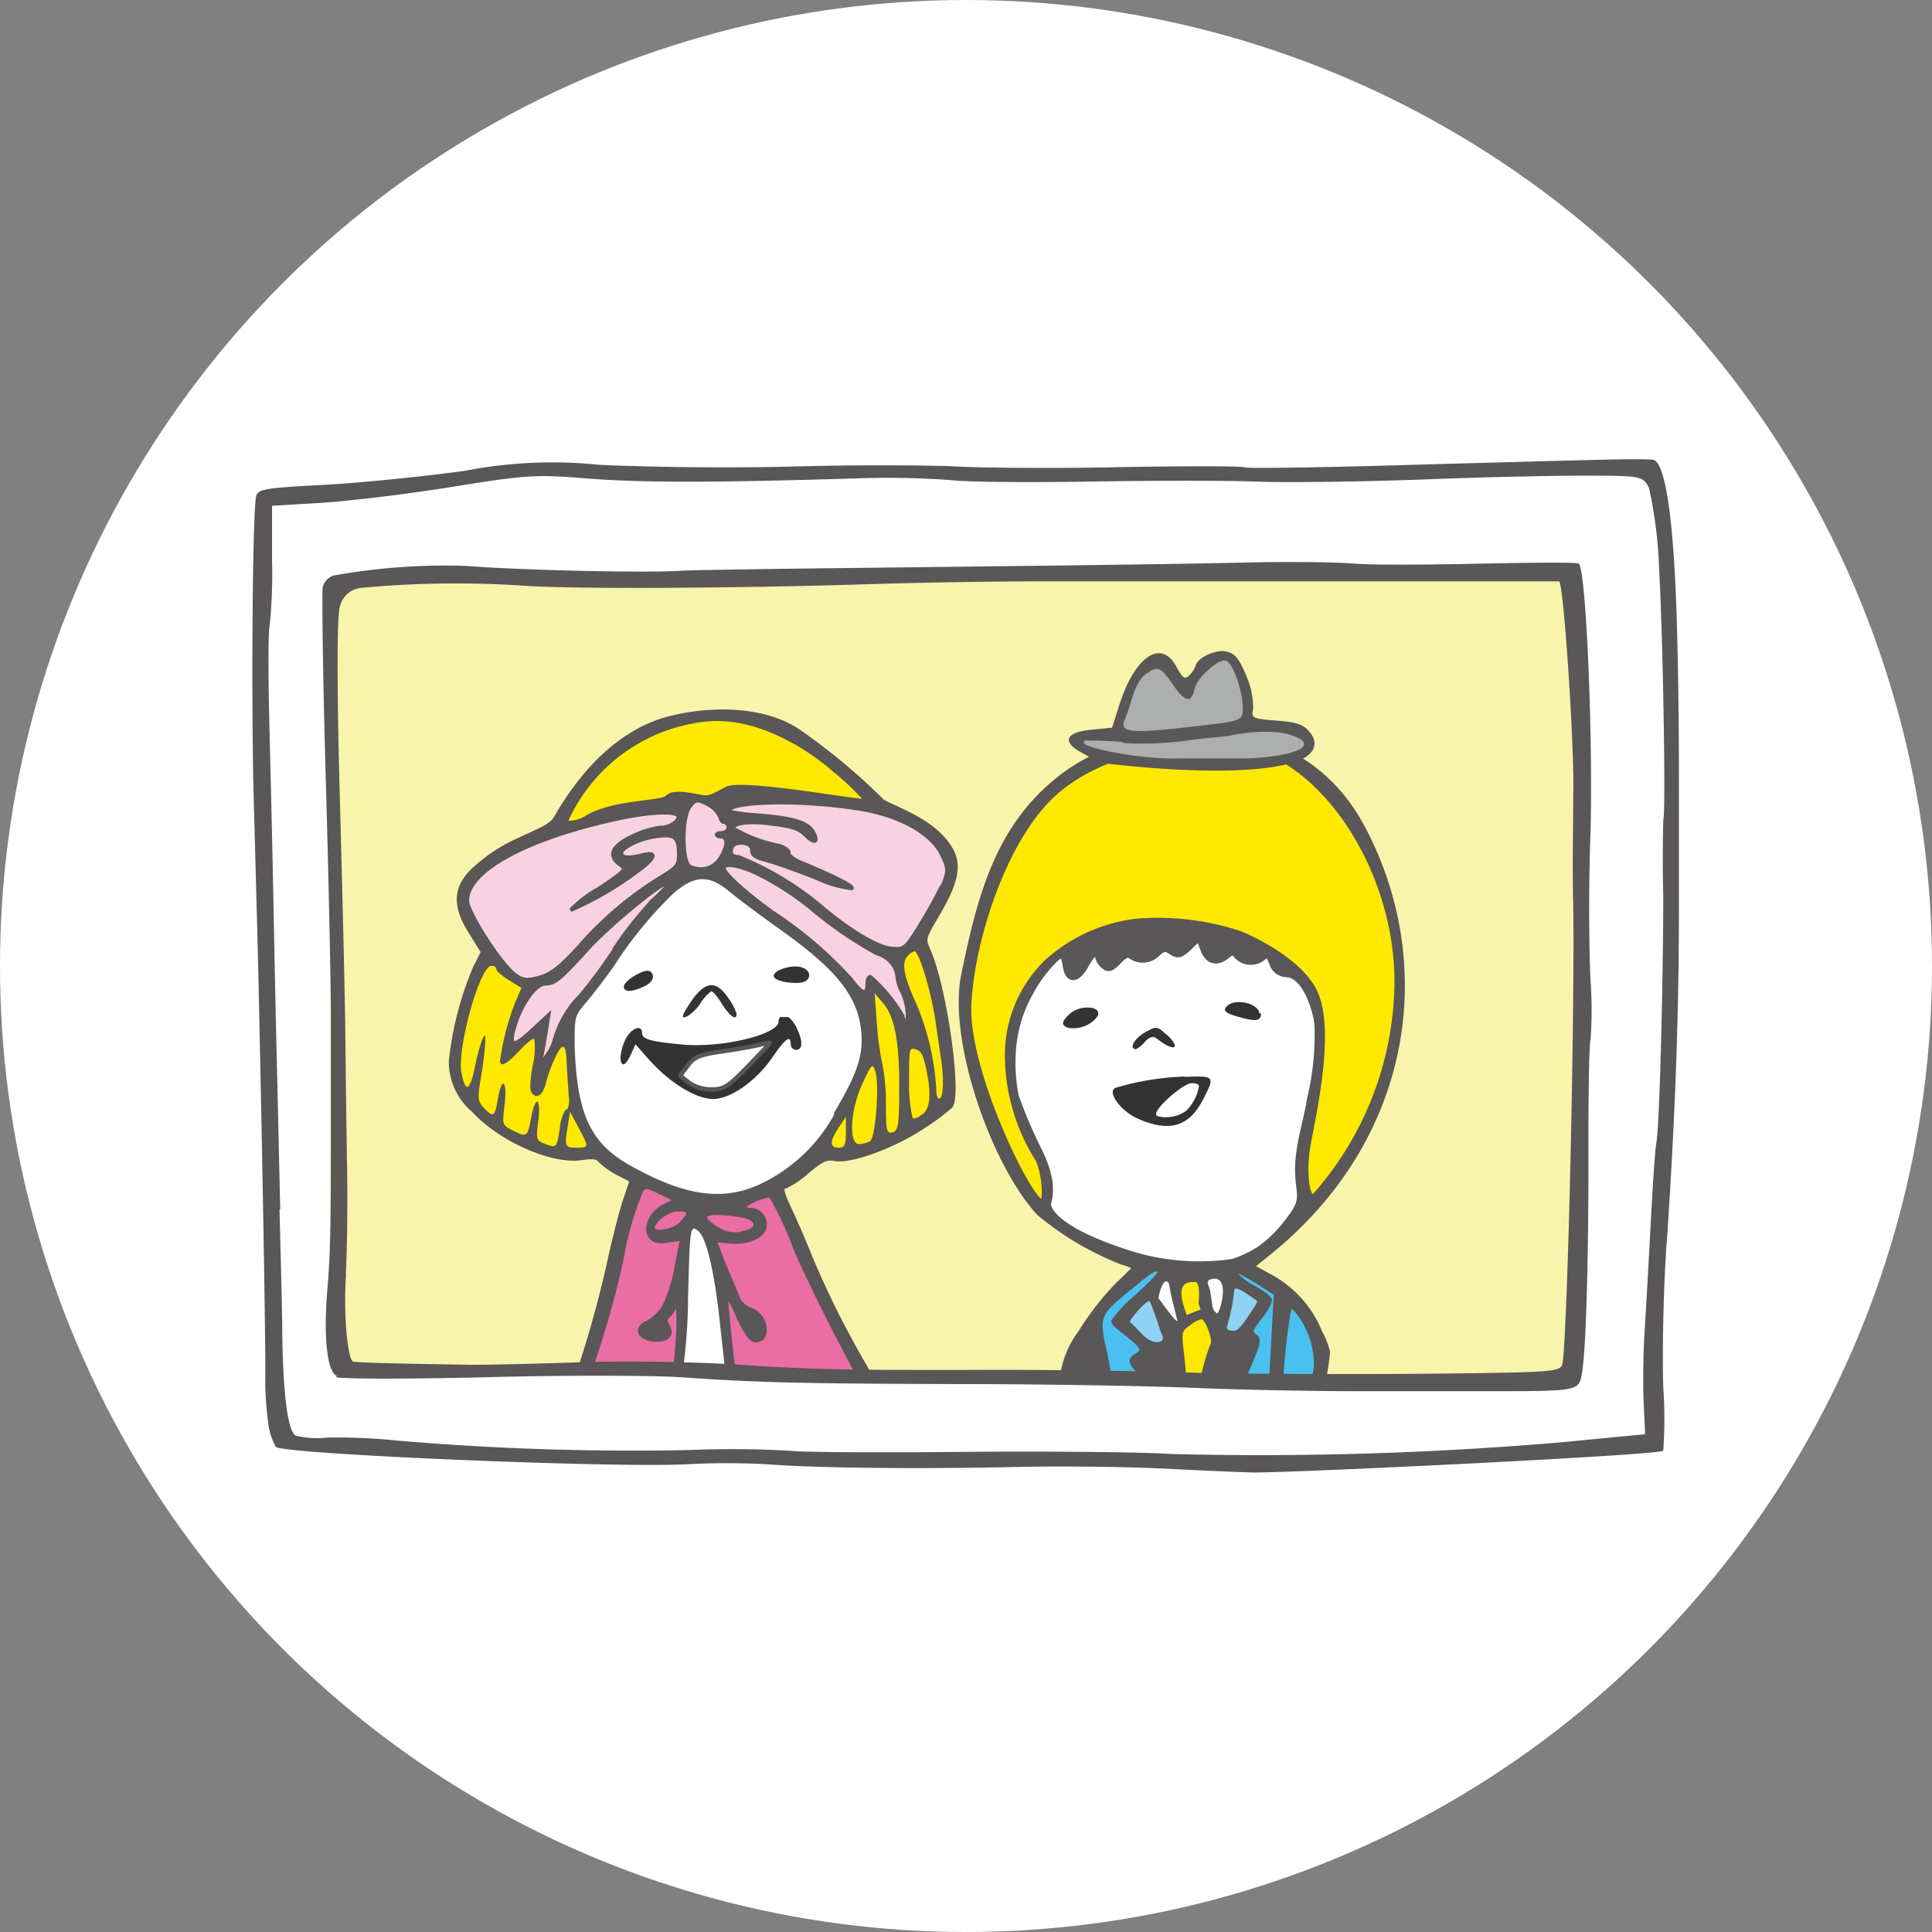 <svg id="レイヤー_1" data-name="レイヤー 1" xmlns="http://www.w3.org/2000/svg" xmlns:xlink="http://www.w3.org/1999/xlink" viewBox="0 0 111 111"><rect x="0" y="0" width="111" height="111" fill="#808080" stroke="none"/><defs><style>.cls-1{fill:#f8f4ab;}.cls-13,.cls-2,.cls-6{fill:#fff;}.cls-3{clip-path:url(#clip-path);}.cls-15,.cls-4{fill:#595757;}.cls-11,.cls-12,.cls-13,.cls-14,.cls-4,.cls-5,.cls-6,.cls-7{stroke:#595757;}.cls-13,.cls-4{stroke-width:0.43px;}.cls-5{fill:#ea6da4;}.cls-11,.cls-12,.cls-14,.cls-5,.cls-7{stroke-width:0.21px;}.cls-13,.cls-6{stroke-linecap:round;stroke-linejoin:round;}.cls-6{stroke-width:0.25px;}.cls-7,.cls-8{fill:#f8d2e2;}.cls-11,.cls-9{fill:#ffe900;}.cls-10{fill:#333;}.cls-12{fill:#4ac0f0;}.cls-14{fill:#8ed2f4;}.cls-16{fill:#adaeae;stroke:#adaeae;stroke-width:0.11px;}</style><clipPath id="clip-path"><polygon class="cls-1" points="90.3 79.34 18.97 78.67 18.97 33.28 90.51 33.02 90.3 79.34"/></clipPath></defs><title>footer_report_icon</title><circle class="cls-2" cx="55.5" cy="55.5" r="55.5"/><polygon class="cls-2" points="15.17 28.96 15.91 82.04 17.51 82.95 78.49 83.89 94.57 83.37 95.83 58.79 95 31.65 95 27.11 29.95 27.11 15.17 28.96"/><polygon class="cls-1" points="90.3 79.34 18.97 78.67 18.97 33.28 90.51 33.02 90.3 79.34"/><g class="cls-3"><path class="cls-4" d="M26,61a3.58,3.58,0,0,0,1.29,2.74c1.52,1.65,4.45,2.95,6.11,2.7.69-.1,1-.06,1.18.2a4.24,4.24,0,0,0,1.06.73l.77.4L36,69c-.21.63-.58,2.07-.83,3.2a63.39,63.39,0,0,1-2.06,7.34c1.83.1,3.66.14,5.49.17H50.17c-.17-.4-.36-.79-.52-1.09a53.33,53.33,0,0,1-3.18-6.35c-.34-.86-.84-2-1.12-2.61-.56-1.15-.64-1.57-.29-1.57a5,5,0,0,0,1.27-.86c.86-.71,1.14-.83,1.64-.74.89.18,3.39-.75,5.06-1.87a13.32,13.32,0,0,0,1.52-1.13c.48-.78-.38-6.77-1.28-8.82-.33-.75-.33-.75.56-2.26,1.05-1.8,1.23-2.77.66-3.66-.88-1.37-2.42-1.93-3.82-2.61a35.44,35.44,0,0,0-4.78-4c-2-1.4-5.11-1.37-7.44-.77-2.57.67-4.77,2.77-6.42,5.65-.3.53-1,.76-2.13,1.3a9.26,9.26,0,0,0-2.58,1.68C26.24,51,26.18,52,27.12,53.5l.74,1.19-.5,1A18.63,18.63,0,0,0,26,61Z"/><path class="cls-5" d="M42.36,74.45a1.22,1.22,0,0,0,.74.78c.92.24,1.19,1.79.31,1.79-.26,0-.56-.42-1-1.36a7.14,7.14,0,0,0-.67-1.3c-.08.09.26,3.3.53,5.3h7.37c-.15-.29-.3-.59-.46-.88-1.29-2.34-3.43-6.7-3.62-7.39a19.89,19.89,0,0,0-1.29-2.7,3,3,0,0,0-1.55.65c0,.08.19.16.4.16a.85.85,0,0,1,.82,1c-.11.56-1,.93-2,.84l-.88-.08.49,1.27Z"/><path class="cls-6" d="M48.09,64a9.58,9.58,0,0,1-4.07,4c-2.33,1.21-4.64.91-8-1-2.25-1.31-3-3.05-3.13-6.91,0-1.7,0-1.76.65-2.53.38-.44,1.1-1.38,1.62-2.11a23.26,23.26,0,0,1,3.37-4.14c1.28-1.17,2.22-1.22,3.45-.19.45.38,1.76,1.36,2.91,2.18,3.28,2.33,4.5,3.87,4.71,5.91.14,1.42-.2,2.47-1.56,4.77Z"/><path class="cls-2" d="M40.92,79.66l.12-.12.64-.64L41.36,76c-.32-3-.77-4.88-1.25-5.28s-.47-.09-.58,3.88a31,31,0,0,1-.43,5Z"/><path class="cls-5" d="M42.64,70.86a1.88,1.88,0,0,1-1.4-.25c-1.35-.8-.78-1.12,1.34-.77,1.06.17,1.1.83.06,1Z"/><path class="cls-5" d="M39.15,70.27c-.45.48-1.63.67-1.63.27s.85-1.05,1.46-1.05.78.13.17.78Z"/><path class="cls-5" d="M38.62,79.66c.37-2,.49-5.45.14-4.59a1.37,1.37,0,0,1-.4.58c-.14.09-.15.26,0,.49.31.56,0,.91-.83.83s-1.08-.68-.32-1a2.59,2.59,0,0,0,.94-.9,8.81,8.81,0,0,0,.71-2.28l.32-1.63-.79.13c-.58.09-.85,0-1-.21-.41-.5,0-1.4.77-1.8l.67-.33-.89-.43c-.81-.39-.9-.4-1.11-.07a18.35,18.35,0,0,0-1.11,3.89,53.53,53.53,0,0,1-2.1,7.18c1.54.09,3.09.13,4.64.16Z"/><path class="cls-7" d="M54.06,51c-.22.47-.76,1.44-1.23,2.2-.82,1.32-.87,1.36-1.64,1.29s-2.38-1-4.22-2.58a17.7,17.7,0,0,0-4.54-2.68c-.4,0-.55-.27-.34-.61s1.18-.21,1.11.23c0,.26.17.41.84.58.49.13,1.76.58,2.83,1a6.46,6.46,0,0,0,2.07.61c.12-.12-1-.69-2.89-1.47-.44-.18-.78-.44-.74-.57s-.23-.33-.58-.42a8.12,8.12,0,0,1-2.62-1c0-.27.86-.4,1.87-.29,1.56.18,1.89.28,2.34.73s.73.4.42-.19-1.24-.85-3.31-1c-1-.07-1.68-.21-1.59-.3.59-.56,4.81-.55,7.86,0,2.13.4,3.83,1.38,4.4,2.55.41.86.41.94,0,1.94Z"/><path class="cls-7" d="M51.86,58.37A8.67,8.67,0,0,0,50,56.12c-.1,0-.17.16-.17.37,0,.73-.26.67-.94-.23a23,23,0,0,0-4.5-3.84c-1.69-1.22-2.94-2.38-2.8-2.6s1-.15,2.47.66a16.48,16.48,0,0,1,2.47,1.65,23.34,23.34,0,0,0,3.86,2.66A1.57,1.57,0,0,1,51.54,56a2.43,2.43,0,0,0,.29,1,3.24,3.24,0,0,1,.31,1.25v.74l-.29-.57Z"/><path class="cls-8" d="M41.38,47.75c-.16,0-.31.1-.31.21s.14.21.32.21.29.13.19.46c-.31,1-1,1.41-1.85,1.09-.44-.18-.47-2.74,0-3.33.27-.36.34-.36.87-.09a1.47,1.47,0,0,1,.67.67c.05.21.17.36.28.36a.2.2,0,0,1,.19.21c0,.12-.15.21-.32.21Z"/><path class="cls-7" d="M38.73,47.29a1.28,1.28,0,0,1-.79.25,5.49,5.49,0,0,0-1.62.51c-1.19.56-1.42,1.13-.68,1.64.37.26.29.35-1.28,1.39a6.67,6.67,0,0,0-1.57,1.21A18.79,18.79,0,0,0,36.7,50c.94-.68,1.08-1.08.29-.89s-1.2.21-1.29-.06.92-.85,2-1S39,48.09,39,49.13c0,.57-.15.75-1,1.25a20.34,20.34,0,0,0-4.73,4c-1.09,1.19-1.61,1.6-2.28,1.78s-.93.19-1.39-.15c-.82-.59-2.75-3.59-2.75-4.27,0-1.7,3.35-3.54,8.55-4.68,2-.44,3.58-.49,3.58-.12a.75.75,0,0,1-.25.39Z"/><path class="cls-7" d="M35.3,54.56a30.48,30.48,0,0,1-1.95,2.64,5.77,5.77,0,0,0-1.48,2.51,2.53,2.53,0,0,1-.43.9c-.43.61-.44.61-.33.1.06-.29.18-.94.26-1.46l.15-.94-1,.93c-1.08,1-1.32.91-.93-.35s1.2-2.36,1.73-2.37.8-.17,2.44-2C35,53.17,38,50.68,38.44,50.68c.1,0-.31.48-.89,1a21.34,21.34,0,0,0-2.25,2.83Z"/><path class="cls-9" d="M54,63.11c-.12.08-.21-.16-.21-.56a14.91,14.91,0,0,0-1.13-4.85c-.72-1.56-.87-2.33-.55-2.73a.89.89,0,0,1,.43-.32c.26,0,1,2.43,1.23,4.18.13.86.26,1.81.31,2.09.15,1.09.12,2.07-.08,2.19Z"/><path class="cls-9" d="M53,64c-.23.21-.48.31-.57.23a8.52,8.52,0,0,1-.2-2.1c0-1.82,0-1.95.36-1.85s.46.4.59,1c.34,1.49.29,2.35-.18,2.76Z"/><path class="cls-9" d="M51.26,65.06c-.32.06-.36-.12-.36-1.57a11.54,11.54,0,0,0-.19-2.27,17.18,17.18,0,0,1-.33-2.41l-.13-1.75.51.6c.66.79.94,2.34.9,5.14,0,1.91-.08,2.21-.4,2.26Z"/><path class="cls-9" d="M50,65.56a1.53,1.53,0,0,1-.65.17c-.61,0-.49-2,.2-3.47.53-1.15.58-1.2.74-.71.25.81,0,3.8-.29,4Z"/><path class="cls-9" d="M48.18,65.94c-.52,0-.52-.36,0-1.15l.42-.63v.89c0,.75-.07.89-.42.89Z"/><path class="cls-9" d="M33.13,65.94c-.68,0-.71-.06-.5-1.3l.12-.77.47.88c.63,1.17.62,1.19-.09,1.19Z"/><path class="cls-9" d="M32.51,63.73a2.33,2.33,0,0,0-.34,1.06C32,65.9,32,66,31.29,65.71c-.48-.18-.5-.25-.36-1.36.16-1.32-.17-1.43-.41-.15-.2,1.11-.26,1.15-1,.78s-.65-.36-.52-1.59c.15-1.4-.19-1.54-.41-.17-.15.94-.27,1-.8.42-.35-.38-.36-.55-.14-1.87a16,16,0,0,0,.23-1.93c0-.46,0-.47-.19-.07a11.58,11.58,0,0,0-.42,1.61c-.28,1.32-.54,1.41-.76.25-.26-1.4,1.06-6.14,1.72-6.14.16,0,.29.08.29.19s.32.39.72.63l.72.45-.38.88a14.74,14.74,0,0,0-.85,3.3c0,.41.41.19,1.12-.58.4-.44.78-.74.85-.66a4.3,4.3,0,0,1-.1,1.54c-.17,1-.18,1.46,0,1.61.31.31.62,0,.79-.71s.73-2,.94-2,.2.53.24,1.2.09,1.45.12,1.76-.05.62-.16.68Z"/><path class="cls-10" d="M46,55.56c-.56-.14-1.55.18-1.55.51s1.3.51,1.74.34.42-.69-.19-.85Z"/><path class="cls-10" d="M45.75,59c-.17-.31-.4-.57-.51-.57h-.36c-.09,0-.15.11-.15.26,0,.75-3.3,1.54-5.54,1.32-1.84-.17-2.3-.31-2.3-.66,0-.51-.62-.29-.94.34s-.41,1.46-.12,1.46c.09,0,.28-.26.42-.57l.26-.58.76.86c1.19,1.34,2.71,2.28,3.7,2.28s2.47-1,3.46-2.47c.7-1,1-1.24,1-.67a.33.33,0,0,0,.31.32c.4,0,.39-.57,0-1.32Z"/><path class="cls-6" d="M42.94,61.3c-1.12,1.15-1.35,1.29-2.07,1.29a2.24,2.24,0,0,1-1.29-.39l-.5-.4.44-.58c.38-.51.67-.63,2.09-.83.9-.13,1.87-.31,2.13-.39s.47-.11.47-.07-.58.66-1.27,1.37Z"/><path class="cls-10" d="M41.85,57.35c-.79-1.18-1.49-1-2.52.79-.37.63.43.21.89-.46a2.46,2.46,0,0,1,.65-.73c.09,0,.37.34.61.73.43.69.84,1,.84.57a3.18,3.18,0,0,0-.47-.9Z"/><path class="cls-10" d="M37.31,55.8c-.28-.17-1.47.55-1.47.88s.44.34,1.15,0c.55-.24.69-.67.32-.9Z"/><path class="cls-11" d="M32.58,47.06a9.93,9.93,0,0,1,7.74-5.68c3.69-.51,7.13,2.45,7.55,2.82A14.64,14.64,0,0,1,49.76,46c0,.15-7.1-1.17-8-.7s-1,.54-1.41.48-1.68-.38-2,0S35.22,46,33.63,47C33.32,47.23,32.28,47.41,32.58,47.06Z"/><path class="cls-4" d="M64.49,72.45a3.71,3.71,0,0,1,.86.35s-.51.53-1.13,1.12a16,16,0,0,0-2.08,2.69,5.21,5.21,0,0,0-1.06,3h14.8a13.32,13.32,0,0,0,.32-1.93,4.35,4.35,0,0,0-.43-1.08,6.23,6.23,0,0,0-2.9-3.22l-1.09-.6,1.1-.89c8.21-6.64,9.48-16.68,5.27-24.43-3.86-7.11-13-6.06-17.26-2.65-3.58,2.84-4.56,6.91-5.45,11.21-.77,3.71,1.71,10.84,4.33,13.65A17.3,17.3,0,0,0,64.49,72.45Z"/><path class="cls-12" d="M75.39,79.66c.09-.49.16-.89.2-1.09a4.9,4.9,0,0,0-1.11-3.27c-.39-.4-.4-.38-.68,1.84-.06.55-.14,1.44-.22,2.52Z"/><path class="cls-13" d="M72.42,71.79a6.83,6.83,0,0,1-1.57.75,13.39,13.39,0,0,1-5.55-.35c-1.26-.37-4.56-1.46-5.1-2.82-.12-.31.16-.43.06-1.45a6.21,6.21,0,0,0-.57-1.72A28.44,28.44,0,0,1,58.32,63a9.82,9.82,0,0,1-.16-2.72,7.88,7.88,0,0,1,1-3.28c.46-.92,1.55-2.2,1.85-2.18.09,0,.21.29.26.65.11.84.58.83,1.05,0s.81-1.1.79-.63a.89.89,0,0,0,.3.59c.27.24.39.21.82-.23s.58-.45.78-.31a1.11,1.11,0,0,0,1.45-.14c.37-.33.52-.34.86-.11s.48.22,1-.27c.31-.32.58-.53.6-.49s.14.33.26.65c.24.67.73.8,1.29.34.33-.26.4-.26.61,0A1.05,1.05,0,0,0,72.5,55c.35-.27.39-.25.63.31a.85.85,0,0,0,.8.62c1.08.05,1.69,2,1.8,2.86a15.55,15.55,0,0,1-.41,4.3c-.25,1.58-.84,3.09-.67,4.71.1,1,.22,1.26-.42,2.12A7.62,7.62,0,0,1,72.42,71.79Z"/><path class="cls-12" d="M72.1,74c.48.26.89.59.88.74a3.4,3.4,0,0,1-.61,1c-.51.68-.55.8-.26,1s.22.46-.54,2.2l-.31.7H73l.29-5.31-1-.64c-1.07-.67-1.42-.79-1.23-.44A3.56,3.56,0,0,0,72.1,74Z"/><path class="cls-14" d="M71.84,75.62c-.44.67-.66.89-.86.93s-.65,0-.59-.35a10.78,10.78,0,0,0,.4-1.94c0-.64.61-.22,1.16.16s.49.28-.11,1.2Z"/><path class="cls-2" d="M69.92,75.46c-.32-.26-.21-.24-.39-1.27-.06-.35-.34-.62.11-.71C70.76,73.26,70.05,75.57,69.92,75.46Z"/><path class="cls-11" d="M68.11,79.66H69a11.89,11.89,0,0,1,.67-2.47c.1-.27-.33-1.51-.64-1.51a2,2,0,0,0-.73.38c-.52.38-.53.43-.37,1.8Z"/><path class="cls-12" d="M63.86,79.65h1.86a3.41,3.41,0,0,0-.45-1c-.29-.32-.4-.55,0-.78.5-.32.45-.42-.77-1.39-.27-.22-.56-.45-.55-.57a7.61,7.61,0,0,1,1.34-1.43c1.35-1.24,1.54-1.5,1.14-1.53-.21,0-.38.12-2,1.46-1.32,1.11-1.39,1.38-.92,3.33C63.61,78.29,63.73,78.92,63.86,79.65Z"/><path class="cls-11" d="M69.11,75.3l-1,.39-.19-.59c-.34-1.07-.09-1.6.73-1.55.29,0,.4.35.32,1.33Z"/><path class="cls-2" d="M67.65,75.9c-.12.07-1-1.22-1.07-1.28s.18-1,.41-1,.17.3.32.9Z"/><path class="cls-14" d="M65.61,76.79c-.35-.36-.7-.71-.81-.8s.92-1.37,1.26-1.35c.09,0,.22.37.4.86s.29.94.4,1.15c.3.61-.58.83-1.25.14Z"/><path class="cls-10" d="M72.36,58.23c-.07-.63-1.5-.91-1.91-.38-.2.25,0,.4,1,.65.74.2,1,.13,1-.27Z"/><path class="cls-10" d="M68.05,61.85a15.82,15.82,0,0,0-3.93.64c-.57.18.23,1.32,1.23,1.77,1.78.8,2.93.49,3.72-1s.7-1.44-1-1.39Z"/><path class="cls-2" d="M68.15,63.82a2,2,0,0,1-1.59.32c-.69-.09,1.42-1.93,1.91-1.91s.46.1.31.59a2.73,2.73,0,0,1-.63,1Z"/><path class="cls-10" d="M67,59.43c-.51-.47-.55-.48-1.16-.15s-1,.92-.62,1c.09,0,.34-.16.55-.41s.46-.39.68-.21c1,.81,1.48.61.55-.25Z"/><path class="cls-10" d="M62.59,57.89a1.58,1.58,0,0,0-1.44.71c-.36.48.69.68,1.43.22s.64-.89,0-.93Z"/><path class="cls-11" d="M59.79,69c-1-.8-4.2-7.61-4.09-11.15s1.94-9.59,4.93-12.27,9.54-4.06,13.24-1.8,6.64,7.88,6.33,13.43a18.71,18.71,0,0,1-4.7,11.48c-.34.23-.57-1.24-.34-2.71s1.52-6.66.42-9c-.7-1.5-2.85-2.77-4.32-3.38a15.12,15.12,0,0,0-6-.71,9.39,9.39,0,0,0-5.15,2.35,7.53,7.53,0,0,0-2.27,5.28,11.31,11.31,0,0,0,1.75,6.1C60,67.43,60.07,69.23,59.79,69Z"/><path class="cls-15" d="M74.58,43.71c.92-.34,1.21-1,.68-1.63-.37-.46-.7-.58-1.91-.68-1.43-.11-1.46-.13-1.35-.71a4.72,4.72,0,0,0-.4-1.87c-.42-1-.65-1.3-1.2-1.4s-1.61.35-1.71.84a1.59,1.59,0,0,1-.35.53c-.26.27-.39.18-.75-.48-.88-1.64-2.41-.6-3.3,2.25l-.4,1.25-1.23.12c-1.53.16-1.68.75-.33,1.41l.78.47S71.32,44.92,74.58,43.71Z"/><path class="cls-16" d="M64.62,42.75a18.81,18.81,0,0,0,3.46-.13c1-.17,2.14-.21,2.61-.31,2.81-.54,3.82.1,4,.21.76.47-1.05.95-3.14,1-.64,0-2.4,0-3.78,0-2.32.08-5.81-.68-5.42-.92.1,0,1,0,2,.07Z"/><path class="cls-16" d="M65.79,38.87c.67-.6.86-.54,1.58.53s1.13,1.05,1.32.17C68.82,39,69.91,38,70.35,38s1,1.8,1,2.67c0,.69,0,.7-2.67,1-3.88.47-4.31.32-4-.32.39-.91.5-2,1.13-2.54Z"/></g><path class="cls-15" d="M15.39,81.59a3.74,3.74,0,0,0,.46,1.54c.49.42,19.24,1.21,23.56,1a43,43,0,0,1,4.73,0c2.63.21,8.59.28,14.36.15,2.68-.06,6.25,0,8,.08s4.22.21,5.56.24c2.66,0,23.3-1,23.5-1.25a26.4,26.4,0,0,0,0-3.66c-.06-1.94,0-5.87.23-8.72.48-7.26.68-13.05.67-19.53,0-3.08,0-6.11,0-6.77s0-4.14-.09-7.74c-.14-6.65-.65-10.47-1.42-10.52-1-.07-3,0-12.57.26-5.81.18-10.69.26-10.85.18s-3.68-.08-7.81,0-8.09,0-8.8-.05-4.88-.12-9.26,0-9.46,0-11.28-.1a26.24,26.24,0,0,0-7.67.35c-2.4.33-6.07.7-8.15.81-3.55.19-3.78.24-3.86.74C14.5,30,14.42,41,14.6,46.75c.1,3.58.23,8.45.28,10.86.24,11.13.39,20.38.36,21.47a18.15,18.15,0,0,0,.15,2.51Zm.71-12.11c-.06-2.54-.15-6.67-.21-9.14s-.14-6.28-.18-8.48-.14-6.54-.22-9.67-.09-5.93,0-6.22a29.07,29.07,0,0,0,.14-3.72V29.06l2.84-.17c1.56-.1,4.92-.5,7.46-.91,4.35-.7,4.8-.73,7.82-.49s7,.25,15.3,0a50.81,50.81,0,0,1,5.55.09c.78.11,4.29.15,7.82.09s7.95-.07,9.83,0,6.35,0,10-.14,7.79-.22,9.34-.2c2.69,0,2.83.06,3.15.7a25.09,25.09,0,0,1,.58,4.64c.22,3.73.4,14.15.24,14.44,0,.08-.06,2.05,0,4.38,0,4.43-.2,13.11-.4,14.19-.07.34-.21,2.49-.33,4.78s-.28,5.06-.35,6.16-.09,2.85-.05,3.89l.09,1.89-4.76.46a203.14,203.14,0,0,1-22.39.68c-1.88-.12-7.51-.17-12.49-.12s-9.21,0-9.38-.06a57.16,57.16,0,0,0-5.89-.05,159,159,0,0,1-16.75-.54,34.66,34.66,0,0,0-4-.18A5.58,5.58,0,0,1,17,82.49c-.45-.24-.71-2.14-.78-5.59,0-1.52-.1-4.87-.16-7.42Z"/><path class="cls-15" d="M19.3,79.12c.26.11,4.26.12,8.87,0s9.49-.09,10.82,0c4.64.32,6.78.37,16.12.4,5.19,0,11.26.12,13.55.22s6.3.18,9,.19h7.69c5.5,0,5.36,0,5.55-1.11.23-1.4.38-6.75.36-13.31,0-3,.05-5.63.12-5.75a24,24,0,0,0,0-3.47c-.09-1.79-.11-5.6,0-8.45.15-5.82-.27-15.25-.68-15.46-.15-.08-2.58-.06-5.43,0s-6.21.1-7.5,0-4.08-.11-6.19-.06c-3.87.09-10.27.17-24.2.33-4.16.05-7.86.11-8.25.14-1.61.13-8.78,0-12.41-.28a36.51,36.51,0,0,0-7.58.56,1,1,0,0,0-.59.62c-.07.25,0,5.27.17,11.18s.29,11.86.29,13.25,0,4.14,0,6.1c0,5.28,0,7.58-.2,9.83-.24,2.9,0,4.75.54,5Zm.57-6c.07-1.18.11-3.91.07-6.11s-.08-5.63-.1-7.69-.17-8.17-.32-13.63c-.17-6.38-.16-10.24,0-10.81a1.39,1.39,0,0,1,1.19-1.1,58.28,58.28,0,0,1,9.51-.12c2.8.19,12.34.14,19.8-.1,2.81-.09,7.23-.16,9.82-.16s6.42,0,8.54,0,5.58,0,7.69,0,6,0,8.61,0,4.81,0,4.9,0c.27.24.89,9.66.81,12.3,0,1.46-.06,4.32,0,6.36.09,7-.36,25.56-.64,26.36-.12.34-.74.41-4.15.46-5.67.1-13.2.07-16.56,0-3.52-.12-9.5-.2-13.68-.17-6.44,0-8.37,0-12.84-.3-2.52-.17-6.68-.23-9.27-.14s-5.39.15-6.26.14c-4-.06-6.43-.12-6.7-.18s-.58-2.4-.41-5Z"/></svg>
